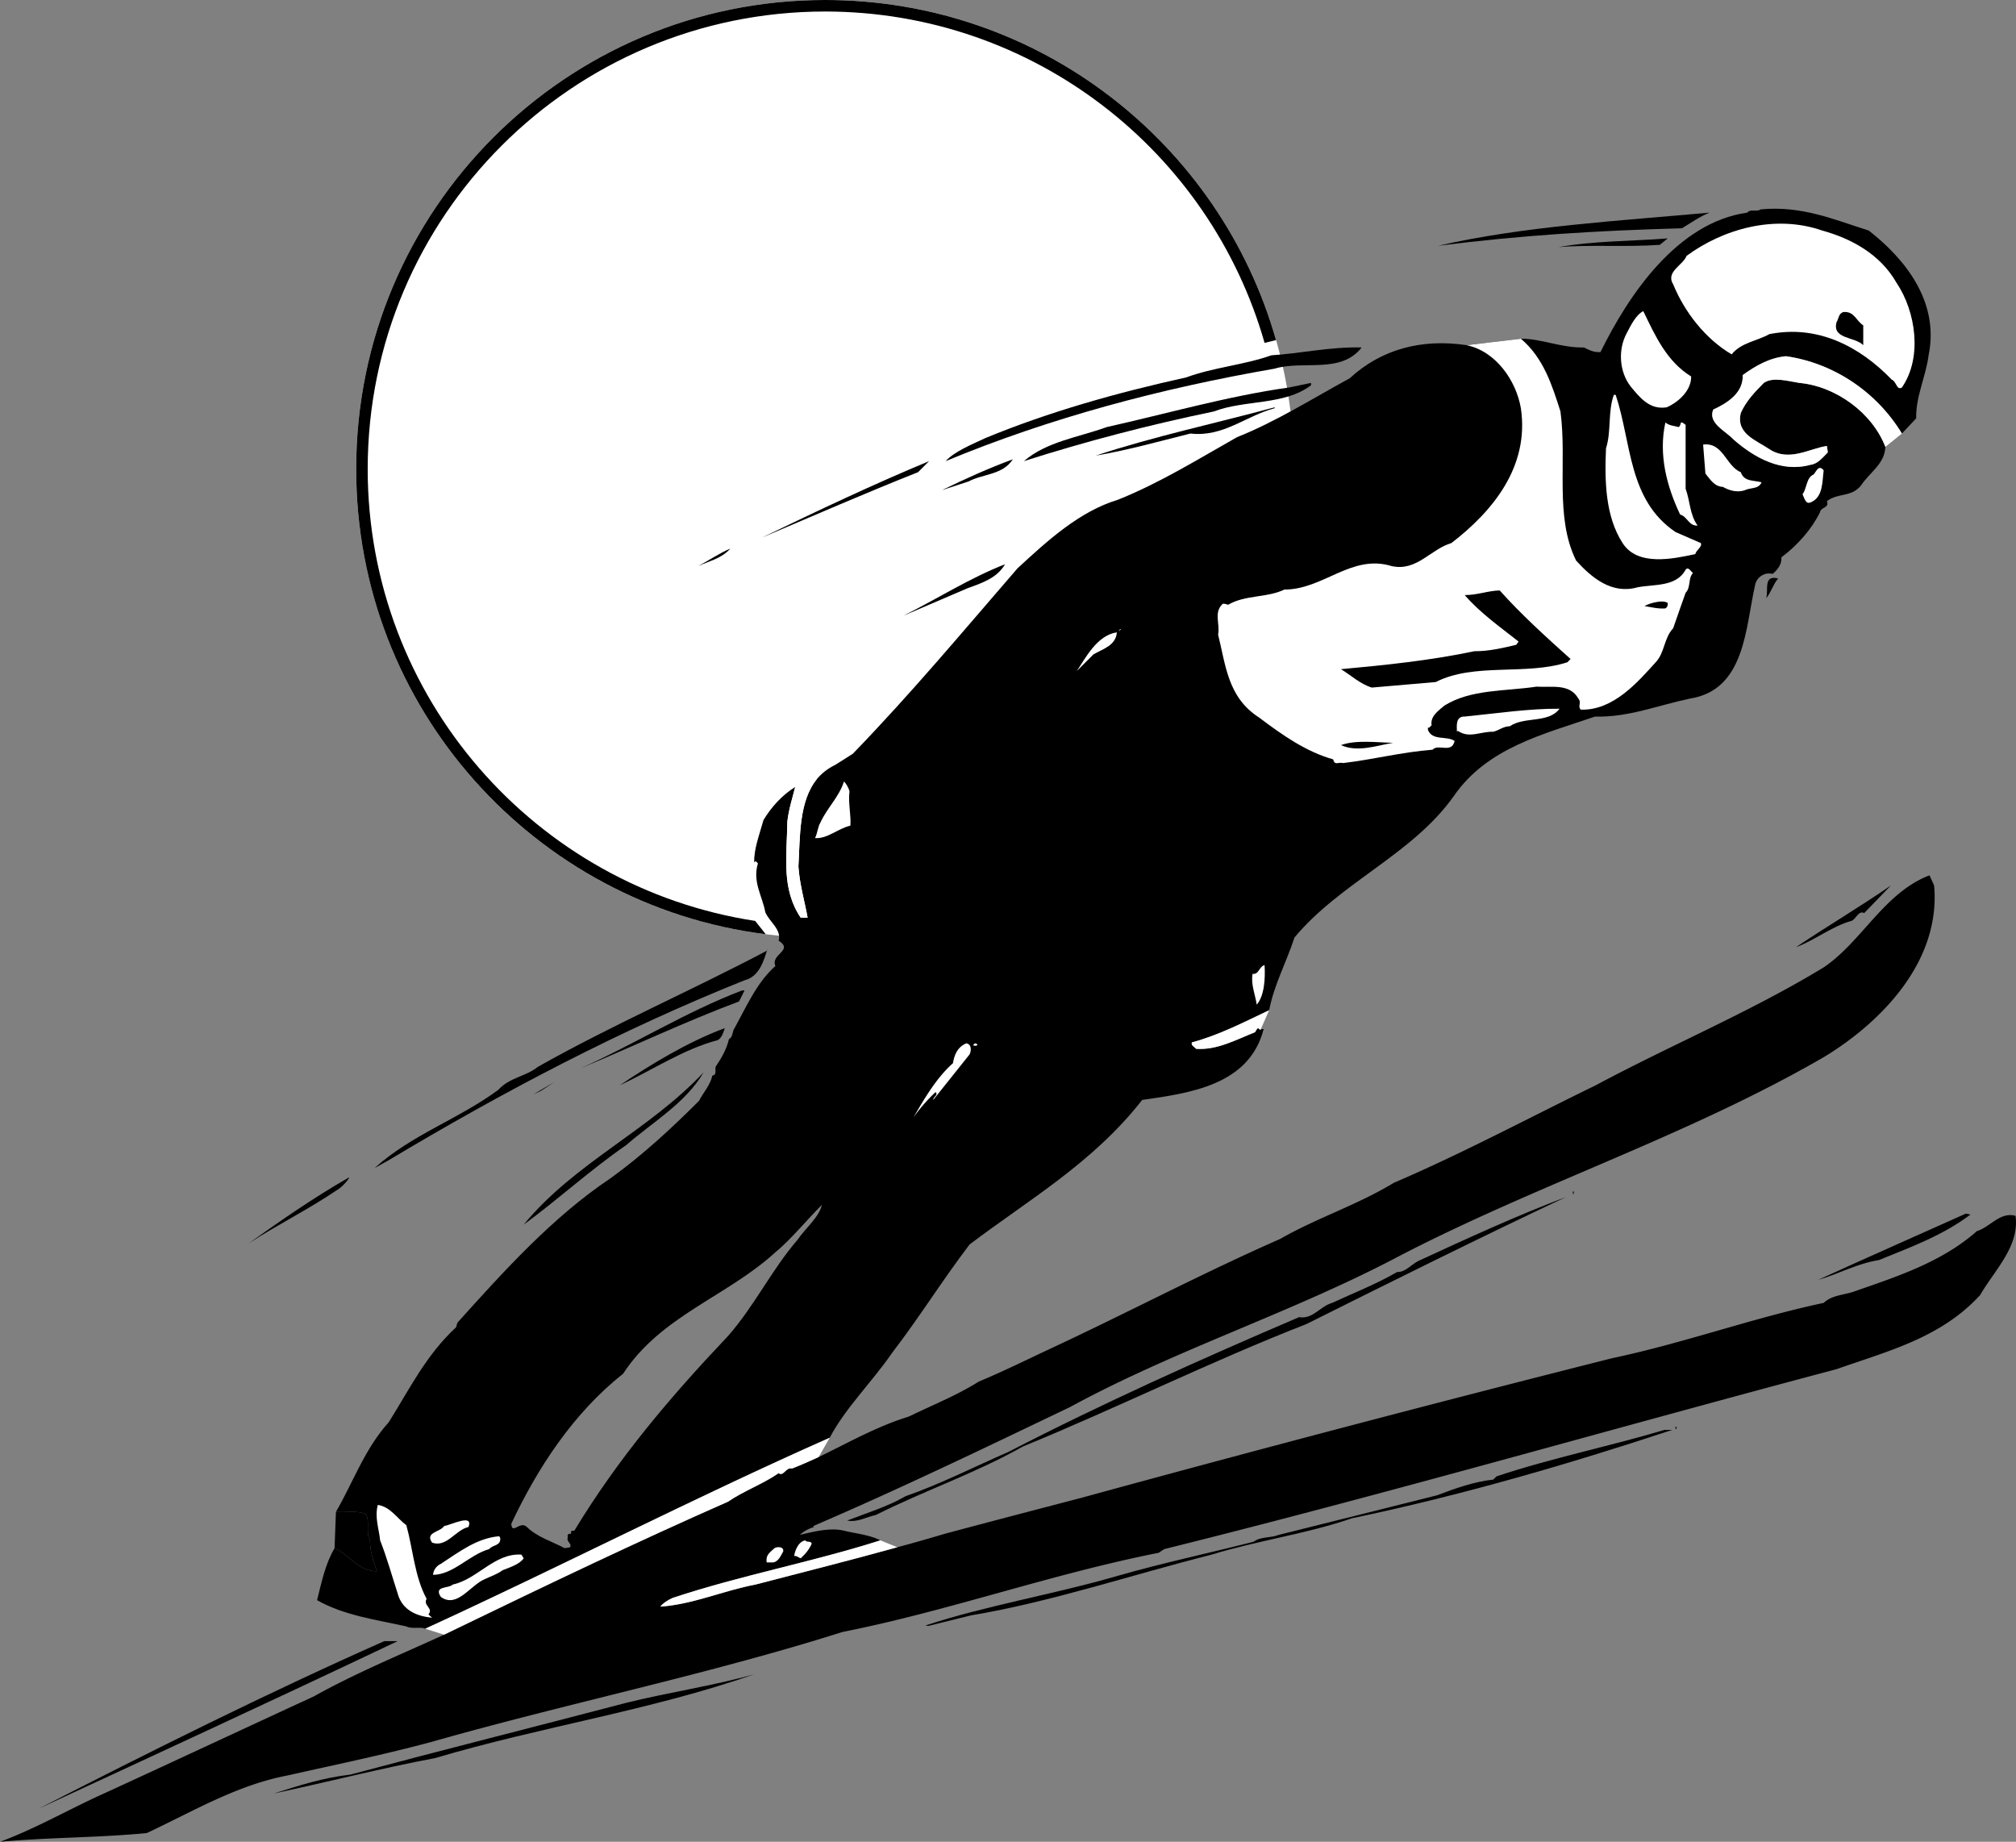 <svg xmlns="http://www.w3.org/2000/svg" width="438.095" height="400.199"><rect width="100%" height="100%" fill="#808080" stroke="none"/><path fill="#fff" d="M179.3 203.8c56.286.032 101.919-45.6 101.903-101.898C281.22 45.617 235.586-.016 179.301 0 123.004-.016 77.37 45.617 77.402 101.902c-.03 56.297 45.602 101.93 101.899 101.899"/><path d="M277.3 73.902C265.173 31.242 225.884-.016 179.3 0 123.005-.016 77.372 45.617 77.403 101.902c-.03 51.914 38.774 94.758 89 101.098l-2.3-2.898c-47.68-7.293-84.184-48.48-84.2-98.2.016-54.879 44.512-99.37 99.399-99.402 45.379.031 83.656 30.453 95.5 72l2.5-.598"/><path d="M123.902 336.2c.375-.973-.925-1.173-.5-2.2-.226-.473.176-.875.7-.7v-.5c.074-.273.476-.175.699-.198 9.574-15.778 20.777-28.977 33.402-42.301 5.774-6.574 9.473-14.375 15.098-20.899 1.676-2.476 4.676-4.875 5.3-7.601-3.425 3.426-6.726 7.523-10.101 10.3-10.523 9.626-24.922 13.825-33.098 26.399-10.925 8.625-18.726 20.727-24.3 32.602.175 2.523 1.875-.778 3.398.699 2.277 2.226 5.477 3.125 8.203 4.601l1.2-.203 1.199 2.203c-10.883 5.27-21.77 10.493-32.7 15.5-.925-.476-2.925.125-4.101-.5-6.625-1.476-13.524-2.375-19.399-5.703.973-3.875 1.774-7.875 3.801-11.297 3.172 1.422 5.375 5.125 9.2 5-.626-1.875-1.528-4.175-1.5-6.703-1.028-1.574.074-4.074-.903-5.699-1.922-.875-4.422-.273-6.5-.5 3.777-6.473 6.176-13.574 11.5-19.5 4.375-6.973 8.078-14.574 14.602-20.598l.3-1c9.973-11.078 20.676-22.976 33.301-31.402 6.875-4.973 13.074-10.676 19.2-16.8.972-1.876 2.472-3.473 2.898-5.5.976-.075.574-1.173.699-1.9 1.277-1.874 2.375-3.773 2.902-6 .774-.476.676-1.073 1-2 2.676-4.773 4.973-10.273 9.098-13.898-1.125-2.578 4.078-3.375.703-5.5.672-2.476-2.027-4.078-2.902-6.203-.625-3.472-2.824-6.574-1.598-10.597l-.5-.5-.3.3c-.126-2.875 1.175-6.175 2-9.203 1.675-2.773 3.972-5.375 6.898-7.199-.524 2.125-1.426 4.926-1.7 7.5-.124 7.727-1.324 14.625 2.899 20.902h1.5c-.625-3.476-1.723-7.175-2-11.101.375-6.563.078-14.156 4-19 1.004-1.211 2.305-2.27 4-3.102l3.8-2.398c12.677-13.074 24.177-26.875 35.802-40.301 6.574-6.074 13.476-12.375 21.8-14.898 8.973-3.575 17.375-8.778 25.899-13.602 8.476-3.375 16.375-8.375 24.5-12.8 6.777-6.274 15.574-8.673 25.402-7.2l11.797-1.398c4.277-.075 8.777 2.023 13.703 1.898 1.074.527 2.172 1.125 3.598 1 6.074-12.375 16.676-28.176 31.902-30.3.672-.876 1.973-.075 2.899-.7 8.875-.875 15.976 2.227 23.5 4.602 7.976 6.222 15.375 15.523 13 27.097-.625 4.727-2.825 9.028-2.7 13.703l-3.101 3.297c-5.625-9.273-15.125-15.375-25.2-16.797-3.523.325-6.523 2.024-9.398 4.098.172 3.926-3.426 6.125-6.402 7.5-1.223 2.926 2.676 4.625 4.3 6.402 4.676 4.125 10.575 7.325 16.801 5.598 1.575-.176 2.575-1.473 3.801-2.7L397 96.903c-3.723.524-8.223 3.524-12.5.7-2.922-1.977-7.324-3.375-6.2-7.903 1.177-2.574 2.977-4.472 5-6.5 1.977-1.375 5.278-.375 7.7 0 7.977.727 15.875 6.528 18.703 13.903-.125 3.722-3.426 5.523-5.3 8.398-2.126 2.625-5.028 1.527-7.403 3.402.578 1.524-1.324 1.223-1.5 2.399-1.824 3.726-4.922 7.226-8.398 9.8.175 1.524-.926 2.825-1.899 3.598-1.828-.472-3.527.828-3.8 2.403-2.126 9.324-2.126 22.824-14.2 24.699-6.828 1.426-13.426 4.125-20.601 3.898-11.125 3.828-23.426 6.727-30.7 17.301-8.925 12.625-24.625 18.727-34.601 30.7-1.723 5.327-4.426 10.226-5.5 15.8-5.524 2.625-10.926 5.426-16.801 7-.223.727.578.926.902 1.402 4.575.325 8.676-1.976 12.801-3.601.274-.274.274-.676.7-.899l.5.399c.074-.274.374-.176.699-.2-3.125 12.223-16.125 13.926-26.399 15.399-10.625 13.625-24.726 21.727-37.5 31.402-6.027 7.922-10.828 15.723-16.8 23.5-4.325 6.325-10.126 11.922-13.602 18.5-18.594 8.243-36.89 17.168-55.2 26l-1.199-2.203"/><path fill="#fff" d="M318.703 75c6.375 1.324 10.774 7.727 11.797 13.7 1.875 12.624-6.023 22.327-15.098 29.3-4.527 1.324-7.527 6.227-13 5-8.726-2.676-14.824 5.125-23.3 5.102-3.727 1.824-8.524 1.125-12.2 3.3-.425-.078-.726-.277-1.199-.203-2.027 1.926-.527 4.328-1 6.703 1.672 6.625 2.074 13.625 8.899 18 5.074 3.825 10.175 7.422 16.101 9.098.375 1.426 1.074.527 2.2.8 6.574-.773 12.675-2.374 19.398-2.898 1.277-1.375 4.176.922 4.8-1.902-1.726-1.176-4.824.027-5.8-2.398v-.5c.375.125.476-.278.8-.5-.324-1.977 1.477-3.176 2.801-4.301 5.774-3.574 13.176-3.074 20-4.102 3.274.227 7.176-.773 9.098 2.602.777.926-.223 1.523.5 2.398 7.078.227 12.375-5.972 16.3-10.297 1.977-2.078 1.778-5.277 3.802-7.402.875-2.574 1.773-5.074 2.699-7.7 1.176-1.175.476-3.073 1.601-4.3-.527-.375-1.027-1.473-1.601-.7-2.024 3.727-6.723 3.126-10.399 3.802-5.625 1.625-10.027-2.075-13.402-5.801-4.723-9.574-1.922-21.375-3.398-32.399-1.825-5.675-3.625-11.578-8.602-15.8L318.703 75"/><path d="M72.703 336.402c3.172 1.422 5.375 5.125 9.2 5-.626-1.875-1.528-4.175-1.5-6.703-1.028-1.574.074-4.074-.903-5.699-1.922-.875-4.422-.273-6.5-.5l-.297 7.902"/><path fill="#fff" d="M413.3 94.2c-5.624-9.274-15.124-15.376-25.198-16.798-3.524.325-6.524 2.024-9.399 4.098.172 3.926-3.426 6.125-6.402 7.5-1.223 2.926 2.676 4.625 4.3 6.402 4.676 4.125 10.575 7.325 16.801 5.598 1.575-.176 2.575-1.473 3.801-2.7L397 96.903c-3.723.524-8.223 3.524-12.5.7-2.922-1.977-7.324-3.375-6.2-7.903 1.177-2.574 2.977-4.472 5-6.5 1.977-1.375 5.278-.375 7.7 0 7.977.727 15.875 6.528 18.703 13.903l3.598-2.903M275.8 219.5c-5.523 2.625-10.925 5.426-16.8 7-.223.727.578.926.902 1.402 4.575.325 8.676-1.976 12.801-3.601.274-.274.274-.676.7-.899l.5.399 1.898-4.301M172.8 171c-.523 2.125-1.425 4.926-1.698 7.5-.125 7.727-1.325 14.625 2.898 20.902h1.5c-.625-3.476-1.723-7.175-2-11.101.375-6.563.078-14.156 4-19L172.8 171"/><path d="M371.5 46.2c-2.125.827-4.023 2.226-6 3.402-18.922.523-34.922 1.523-53 3.8 18.777-4.277 39.078-5.375 59-7.203"/><path fill="#fff" d="M412.102 61.402c4.273 6.325 5.675 16.325 1.199 22.797-1.125.727-1.223-1.375-2.2-1.699-7.023-7.273-16.124-11.973-26.601-9.898-2.723 1.523-6.125 1.824-8.2 4.398-5.722-3.375-10.222-9.176-12.698-15.2-1.727-2.773 2.175-4.175 2.898-6.198 7.977-5.875 19.277-9.075 29.5-5.5 6.277 1.722 12.578 5.125 16.102 11.3"/><path d="M360.703 53.2c-7.527.527-15.328-.075-22 .5 7.574-1.376 15.774-1.274 23.7-1.9l-1.7 1.4"/><path fill="#fff" d="M357.102 67.602c2.574 5.324 5.074 10.925 10.398 14.199.078 2.926-2.625 5.523-5.297 6.699-3.726.625-5.926-2.176-7.902-4.598-2.426-3.175-2.723-7.976-.801-11.5.875-1.675 1.977-3.976 3.602-4.8"/><path d="M404.902 70.7V75c-1.824-1.875-6.824-1.273-5.8-5 .476-.676.375-1.875 1.5-2.2 2.375-.175 2.675 1.825 4.3 2.9m-109 4.8c-4.527 5.824-12.726 2.727-18.902 4.602-24.922 4.324-48.922 10.722-71.5 20.097 1.875-2.074 5.578-3.574 8.602-5C228.078 89.426 242.777 85.324 257.8 82c5.875-2.176 12.476-2.676 18.5-4.8 6.277-.376 12.676-1.876 19.601-1.7m-10.999 8.2c-5.726 4.425-14.425 3.124-21.101 5.702-14.125 2.922-27.926 6.524-41.301 10.797 4.977-4.273 11.875-5.172 18-7.398 12.875-2.875 26.477-6.774 39.602-8.602l4.8-1v.5"/><path fill="#fff" d="M351.102 85.8c3.476 10.427 2.675 22.825 13 29.802l5.5 2.398c.375.824-1.024 1.527-1.2 2.402-4.824 1.024-12.527 2.723-15.8-2.402-3.727-5.773-3.926-13.375-3.602-20.598 1.176-3.578.375-7.976 1.703-11.601h.399"/><path d="M277 88.7c-6.223 1.624-11.125 6.327-18.297 5.5-6.926 1.726-13.625 3.624-20.601 4.8 12.675-4.176 25.875-6.973 38.898-10.5v.2"/><path fill="#fff" d="M364.8 92.8c.278-.175.376-.573.5-1 .376-.073.677.325 1 .5v13.9c.977 2.624.876 5.624 2.602 8-1.925.124-2.226-1.973-3.8-2.4-2.926-6.175-4.727-13.073-3.2-20 .875.727 1.973.727 2.899 1m13.499 9.802c.677 2.125 2.876 1.722 4.5 2.199-.624 1.523-2.425 1.125-3.597 1.699-1.726.625-3.527.027-4.8-.7-1.825-.073-2.727-1.573-3.801-2.898l-.5-6.3c4.375-.575 4.976 4.722 8.199 6"/><path d="M220.102 99.8c-2.227 3.427-6.426 3.126-9.602 4.802l-5.797 1.898c5.074-2.473 10.172-4.773 15.399-6.7m-20.602 2.802c-11.422 4.523-22.625 9.425-33.898 14.199 11.976-5.774 23.976-11.477 36.3-16.602l-2.402 2.403"/><path fill="#fff" d="M396.3 102.2c-.323 2.527-.124 5.726-2.698 6.902-1.227.625-1.426-.778-1.899-1.7.973-1.277.774-3.578 2.399-4.3.574-.575 1.074-2.278 2.199-.903"/><path d="M151.703 123c2.274-1.176 4.574-2.773 7-3.8-1.828 2.124-4.625 2.726-7 3.8m58.597 4.8-14 6c7.376-3.675 14.376-8.175 22.102-11.198-1.726 3.023-5.125 4.125-8.101 5.199m176.101-2.101c-1.125 1.327-1.527 3.027-2.601 4.3.574-1.676-.723-5.176 2.601-4.3m-60.5 2.6c4.676 5.227 9.973 10.024 15.399 14.9l-.7.702c-9.023 2.922-20.226.024-28.601 4.297l-13.898 1.203c-2.524-.777-4.524-2.675-6.7-4 9.575-.875 19.375-1.875 29-3.902 3.274.027 6.473-.773 9.098-1.398l.5-.7c-4.023-3.175-8.422-6.277-11.7-10.101 2.677.023 5.177-.977 7.602-1m36.5 2.699c.075.426-.027.926-.5 1.2-1.625.124-3.027-.274-4.5-.5.176-.274 3.676-1.575 5-.7"/><path fill="#fff" d="m243.102 137.2.3-.5h.2zm-5.5 5L234 145.8c1.875-2.773 4.375-7.773 8.703-8.398-.226 2.922-3.125 3.625-5.101 4.797M338.902 154c-2.425 3.227-7.625 1.625-10.8 3.8-1.426.024-2.426.927-3.602 1.2-2.824-.074-5.223 1.527-7.7-.2l-.198.2c-.024-1.273-.325-3.375 1.699-3.3 6.777-.673 14.176-1.774 20.601-1.7"/><path d="M302.703 161.402c-3.625.625-7.726 2.125-11.3.5 3.273-1.175 7.675-.578 11.3-.5"/><path fill="#fff" d="M184.602 172c-.325 2.324.375 5.227.199 7.402-2.723.625-5.024 2.922-7.7 2.7.575-1.075.575-2.375 1.2-3.403 1.375-3.074 4.074-5.574 5.101-8.898.375.324 1.075 1.426 1.2 2.199"/><path d="M420.3 192.402c1.477 16.325-11.222 29.524-23.8 37.2-30.223 17.523-63.422 28.023-94.098 44.199-22.824 11.824-47.226 19.625-69.8 31.898-18.625 8.926-37.325 17.926-55.899 25.903l.2.199a8.206 8.206 0 0 0-3.102 1.699c2.676-.574 6.476-1.676 9.601-.898 2.575.625 5.676.925 7.899 2.097-14.824 4.727-30.426 7.625-45.098 12.5-1.027.426-2.226 1.227-2.703 1.903 7.078-.477 13.676-3.477 20.703-4.801 10.254-2.676 20.586-5.266 30.797-8.102a342.576 342.576 0 0 0 10.203-2.898c9.973-2.676 19.973-5.274 30-7.899a5959.256 5959.256 0 0 1 115.2-30.3c15.574-3.278 30.273-8.676 45.898-12 1.777-1.676 4.176-1.676 6.402-2.403 9.375-3.273 19.172-6.375 26.899-13.199 2.875-.875 5.074-4.273 8.398-3.3.875 6.624-4.523 11.726-7.7 17.202-8.523 9.325-20.222 12.223-31.198 16.098-48.727 12.926-97.125 26.926-146.102 39.102l-1.2.8c-23.425 4.625-45.624 12.625-68.698 17.2-29.125 9.222-59.524 15.425-89 23.8-10.426 2.825-21.125 5.024-31.7 7.399-11.027 2.125-20.527 7.824-30.5 12.5-10.527 1.023-21.425.926-31.902 1.898 7.777-2.875 14.977-7.074 22.602-10.5 15.175-6.972 30.375-14.074 45.601-21.097 9.18-5.122 18.79-9.043 28.297-13.403 1.027-.504 2.05-.984 3.102-1.5 19.375-9.375 38.773-18.672 58.601-27.398 3.473-2.375 7.473-3.774 11-6.2 1.074.825 1.574-1.374 2.899-1 1.937-.75 3.863-1.62 5.8-2.5 6.43-3.117 12.703-6.69 19.598-8.8 5.078-2.477 10.375-4.574 15.203-7.602 4.973-2.074 9.875-4.472 14.797-6.797 16.977-7.875 33.578-16.675 50.703-24.203 7.973-4.574 16.774-7.375 24.7-12.199 14.675-6.273 29.273-14.074 43.898-21.2 16.375-8.773 33.676-15.976 49.5-25.6 8.277-5.575 13.176-16.274 23-20l1 2.202"/><path fill="#fff" d="M191.3 334.7c-14.823 4.726-30.425 7.624-45.097 12.5-1.027.425-2.226 1.226-2.703 1.902 7.078-.477 13.676-3.477 20.703-4.801 10.254-2.676 20.586-5.266 30.797-8.102l-3.7-1.5"/><path d="M405.102 198.402c-1.227-.675-1.825 1.422-2.801 1.7-4.324 1.222-7.926 4.222-12 5.699 6.777-4.574 13.777-8.676 20.601-13.399l-5.8 6M161.8 213c-26.823 10.727-52.523 24.227-77.5 39.2l-2.898 1.6c8.075-7.273 18.176-10.573 26.899-17 2.375-2.675 5.976-2.874 8.601-5 16.274-9.175 33.176-16.476 49.7-25.198l.199-.5c-.824 2.722-1.824 6.125-5 6.898"/><path fill="#fff" d="M273.102 218.3c-.325-2.175-1.325-4.476-.899-6.698 1.375.222 1.375-1.575 2.598-1.903.176 2.926-.024 6.625-1.7 8.602"/><path d="M160.602 217.602c-11.825 4.425-23.125 9.824-34.602 14.597 11.875-5.273 23.078-12.375 35.3-17h.5l-1.198 2.403M156 226c-7.422 1.926-14.223 6.527-21.297 9.8 6.672-4.476 14.672-9.374 22.797-12.398-.324 1.024-.625 2.024-1.5 2.598"/><path fill="#fff" d="M210.703 229.102 202.801 239c-.024-.676 1.176-1.074.5-1.7a37.028 37.028 0 0 0-4.801 5.5c2.375-4.073 4.977-8.573 8.602-11.8.273-1.875 1.074-3.574 2.898-4.3 1.176.226 1.078 1.624.703 2.402m1.699-2.102c-.226.426-.625.125-.902.2.078-.473.578-.673.902-.2"/><path d="M136.102 248.8c-7.727 5.325-14.825 11.825-22.301 17.302 11.074-13.477 27.176-20.375 39.101-33.102-3.824 6.625-11.226 10.926-16.8 15.8m-20.2-11 4.598-2.698-2.898 1.898zm-42.699 20.802c-6.226 4.222-12.926 7.523-19.203 11.597 7.277-5.172 14.176-9.972 21.902-14.398-.125.523-1.625 2.226-2.699 2.8m268.597.801h.2v-.5h-.2v.5m-1.5.7c-18.925 8.925-37.624 18.222-56.398 27.597-20.824 8.125-40.925 18.125-61.601 26.602-10.324 5.824-21.524 9.625-32 14.898-2.125.426-3.824 1.625-6.2 1.203 4.274-1.675 8.676-2.976 12.7-5.3 7.676-2.676 14.875-6.375 22.3-9.602 20.676-10.676 41.876-20.176 63.2-29.3 2.976.527 4.574-2.376 7.199-3.098 4.676-2.176 9.578-4.075 14.102-6.7 1.875.024 2.976-1.578 4.601-2.402 10.574-4.875 21.172-9.773 32.098-13.898m87.902 3.8c-6.125 4.625-13.125 7.125-19.902 9.899-4.723.726-8.723 3.023-13.2 4.3 9.977-4.574 21.376-9.574 32.102-14.402l1 .203M364.102 310.5h.199v-.5h-.2v.5m-.699.2c-22.824 7.527-45.824 14.226-69.601 19.202-9.926 3.422-20.524 4.825-30.5 7.899C246.477 342.027 228.375 348.109 211 351l-9.297 2.3-.601-.1c12.875-4.274 27.976-6.774 41.8-10.798 9.676-2.777 19.973-4.976 29.5-7.402 1.575-1.176 3.774-.773 5.5-1.5 11.473-2.875 22.875-5.676 34.399-8.598 3.875-1.476 8.074-2.976 12.199-3.402l.703-.7c11.875-3.976 24.375-6.476 36.5-10.1h1.7"/><path fill="#fff" d="M88.3 331.402c1.477 5.325 1.778 11.125 4.403 16-.828 1.524 1.574 2.024.399 3.399l.8.699c-3.226-.273-6.527-1.574-7.5-5.3-1.226-3.774-2.324-7.774-3.8-11.5-.227-2.473-1.227-4.973-.5-7.7 2.773.426 4.175 2.926 6.199 4.402m13.499.398c-2.823.626-4.722 4.524-7.898 3.4-1.625-2.274 1.774-2.274 2.598-3.598 1.578-.278 6.477-2.778 5.3.199m6.903 2.399c.172 1.726-1.625 1.425-2.402 2.402-4.324 1.222-7.723 5.523-12.2 5.597.075-1.074.774-1.972 1.7-2.398 3.976-2.574 7.777-5.574 12.699-6l.203.398m67.699 1.203c-.527 1.223-1.324 2.223-2.402 3.2-.523-.176-.824-.575-1.398-.5-.024-.375.574-3.075 2.398-3.403.277.528 1.176.028 1.402.703m-6.199 1.7c-.527.925-1.027 2.222-2.203 2.398h-1.398c-.227-1.574.574-2.074 1.699-3.098.574-.375 2.074-.375 1.902.7m-56.403 1.5c-.925 1.324-2.925 1.925-4.597 2.597-1.226.926-2.625 1.328-3.8 1.903-3.227 1.324-6.028 6.425-9.602 3.898-1.625-2.473 1.676-1.773 2.601-2.7 5.375-1.175 9.075-6.874 14.899-6.5l.5.802"/><path d="M86.402 356.602c-25.925 12.324-51.925 24.324-78 36.398 24.176-12.375 49.774-25.176 75.098-36.398h2.902m77.5 7.198c-22.324 7.825-46.527 11.427-69.3 18.2-11.825 2.227-23.426 5.227-35.102 7.7 5.676-1.774 10.477-3.376 16.602-4.098 20.175-5.375 39.675-10.278 60-15.602 9.175-2.273 18.773-3.676 27.8-6.2"/><path fill="#fff" d="M96.5 355.2c1.027-.505 2.05-.985 3.102-1.5 19.375-9.376 38.773-18.673 58.601-27.4 3.473-2.374 7.473-3.773 11-6.198 1.074.824 1.574-1.375 2.899-1 1.937-.75 3.863-1.622 5.8-2.5l2.399-4.2c-29.625 13.125-58.524 28.024-87.899 41.5L96.5 355.2"/></svg>
